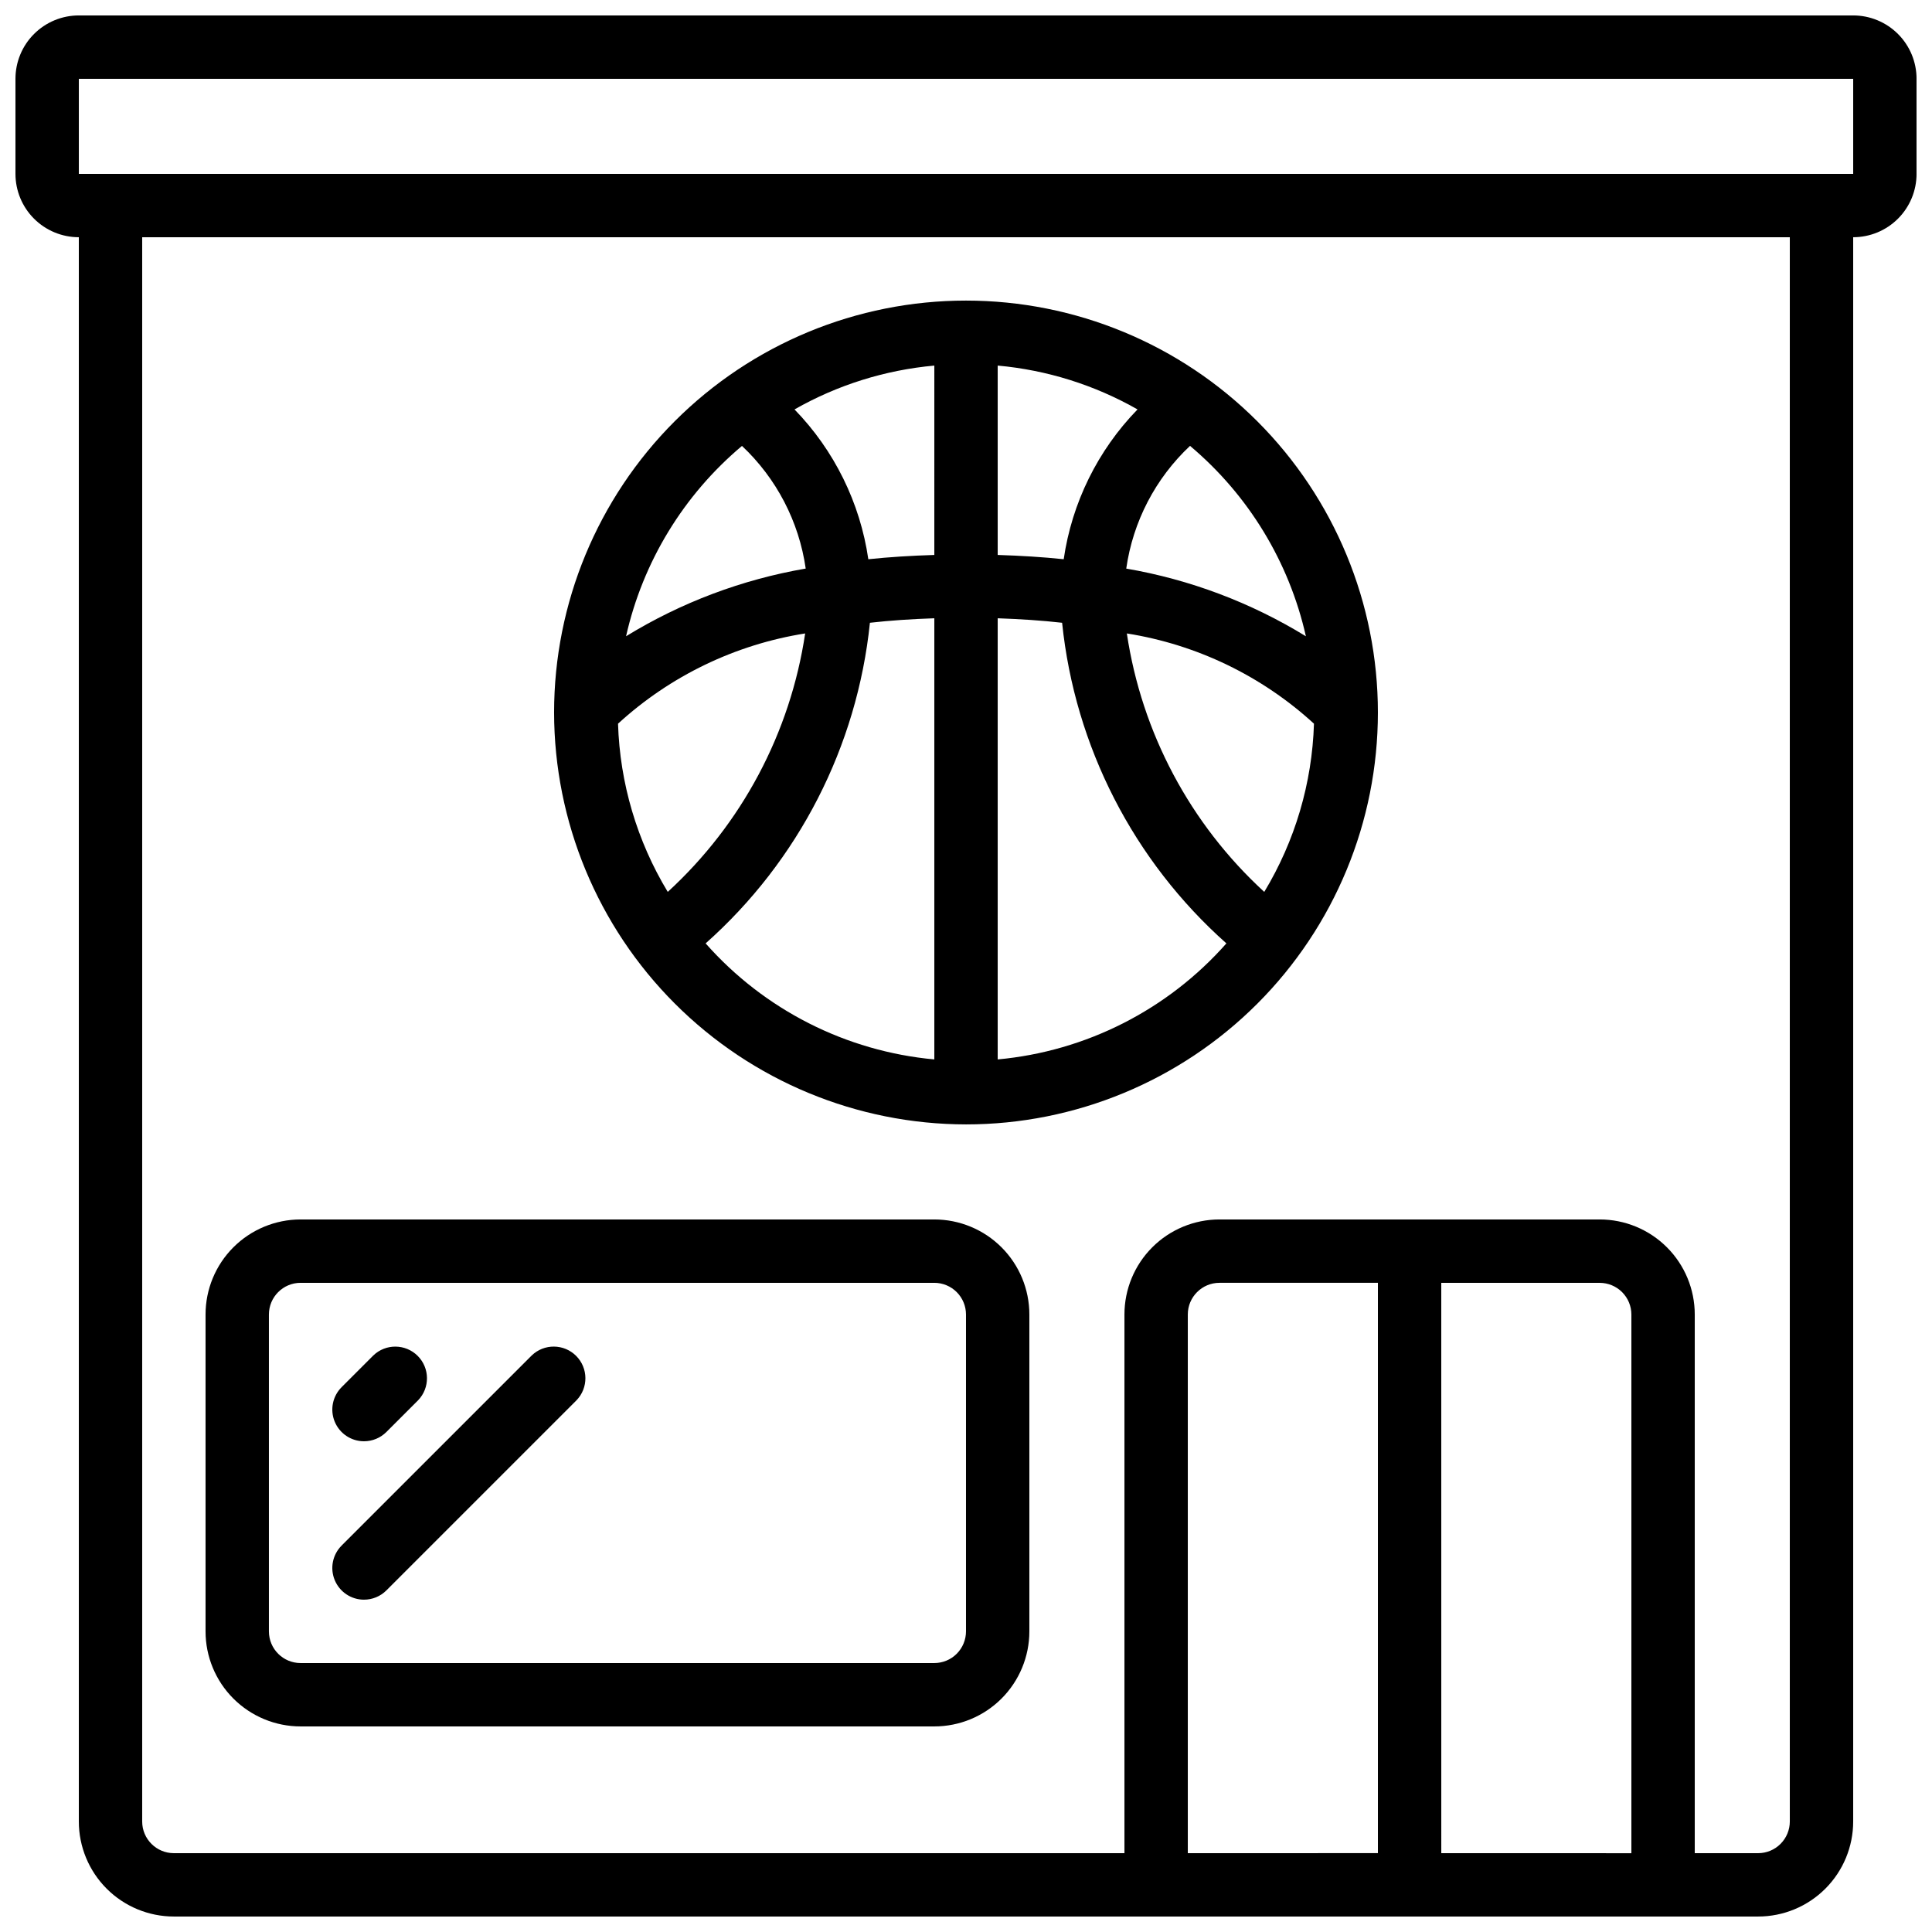 <?xml version="1.0" encoding="UTF-8"?>
<!-- Uploaded to: SVG Repo, www.svgrepo.com, Generator: SVG Repo Mixer Tools -->
<svg width="800px" height="800px" version="1.1" viewBox="144 144 512 512" xmlns="http://www.w3.org/2000/svg">
 <defs>
  <clipPath id="a">
   <path d="m148.09 148.09h503.81v503.81h-503.81z"/>
  </clipPath>
 </defs>
 <g clip-path="url(#a)">
  <path d="m635.11 148.09h-470.22c-4.453 0-8.727 1.77-11.875 4.918-3.148 3.148-4.918 7.422-4.918 11.875v25.191c0 4.453 1.77 8.727 4.918 11.875 3.148 3.148 7.422 4.918 11.875 4.918v419.84c0 6.684 2.656 13.09 7.379 17.812 4.723 4.727 11.133 7.379 17.812 7.379h419.84c6.684 0 13.09-2.652 17.812-7.379 4.727-4.723 7.379-11.129 7.379-17.812v-419.84c4.453 0 8.727-1.77 11.875-4.918s4.918-7.422 4.918-11.875v-25.191c0-4.453-1.77-8.727-4.918-11.875-3.148-3.148-7.422-4.918-11.875-4.918zm-176.33 487.02v-142.75c0-4.637 3.758-8.398 8.395-8.398h41.984v151.14zm67.176 0-0.004-151.14h41.984c2.227 0 4.363 0.887 5.938 2.461 1.574 1.574 2.461 3.711 2.461 5.938v142.75zm92.363-8.398c0 2.231-0.887 4.363-2.461 5.938-1.574 1.578-3.711 2.461-5.938 2.461h-16.793v-142.75c0-6.68-2.652-13.09-7.379-17.812-4.723-4.723-11.129-7.379-17.812-7.379h-100.76c-6.68 0-13.086 2.656-17.812 7.379-4.723 4.723-7.375 11.133-7.375 17.812v142.75h-251.91c-4.637 0-8.398-3.758-8.398-8.398v-419.84h436.64zm8.395-436.63h-461.82v-25.191h470.22v25.191z"/>
 </g>
 <path d="m223.66 601.52h167.94c6.68 0 13.09-2.656 17.812-7.379 4.723-4.723 7.379-11.133 7.379-17.812v-83.969c0-6.68-2.656-13.09-7.379-17.812-4.723-4.723-11.133-7.379-17.812-7.379h-167.94c-6.68 0-13.086 2.656-17.812 7.379-4.723 4.723-7.375 11.133-7.375 17.812v83.969c0 6.68 2.652 13.09 7.375 17.812 4.727 4.723 11.133 7.379 17.812 7.379zm-8.395-109.16c0-4.637 3.758-8.398 8.395-8.398h167.94c2.227 0 4.363 0.887 5.938 2.461 1.574 1.574 2.461 3.711 2.461 5.938v83.969c0 2.227-0.887 4.363-2.461 5.938-1.574 1.574-3.711 2.461-5.938 2.461h-167.94c-4.637 0-8.395-3.762-8.395-8.398z"/>
 <path d="m400 441.98c28.949 0 56.715-11.504 77.184-31.973 20.473-20.473 31.973-48.238 31.973-77.188s-11.5-56.715-31.973-77.188c-20.469-20.473-48.234-31.973-77.184-31.973-28.953 0-56.719 11.5-77.188 31.973-20.473 20.473-31.973 48.238-31.973 77.188 0.035 28.941 11.543 56.688 32.008 77.148 20.465 20.465 48.211 31.977 77.152 32.012zm-42.625-130.11c-3.934 26.328-16.789 50.504-36.414 68.492-8.152-13.48-12.691-28.836-13.176-44.578 13.824-12.664 31.074-20.98 49.59-23.914zm134.84 23.914c-0.484 15.742-5.023 31.098-13.172 44.578-19.625-17.988-32.48-42.164-36.418-68.492 18.52 2.934 35.766 11.25 49.59 23.914zm-83.816-44.715v-50.188c13.043 1.18 25.68 5.141 37.055 11.621-10.539 10.844-17.387 24.738-19.562 39.699-5.477-0.578-11.344-0.938-17.492-1.133zm-16.793 0c-6.144 0.191-12.023 0.555-17.492 1.133-2.176-14.961-9.023-28.855-19.562-39.699 11.379-6.481 24.016-10.441 37.055-11.621zm-60.609 102.94c24.629-21.883 40.16-52.199 43.539-84.969 5.289-0.605 11.023-0.984 17.07-1.191v116.91c-23.383-2.148-45.062-13.148-60.609-30.75zm77.402 30.75v-116.91c6.047 0.211 11.754 0.586 17.07 1.191 3.379 32.77 18.914 63.086 43.539 84.969-15.543 17.602-37.223 28.602-60.609 30.75zm81.676-112.14c-14.586-8.949-30.742-15.039-47.609-17.938 1.773-12.445 7.734-23.914 16.902-32.52 15.477 13.012 26.262 30.734 30.707 50.457zm-149.46-50.457h0.004c9.16 8.605 15.121 20.07 16.902 32.512-16.867 2.902-33.023 8.988-47.609 17.938 4.449-19.727 15.246-37.445 30.73-50.449z"/>
 <path d="m240.46 525.95c2.231 0 4.363-0.883 5.938-2.457l8.398-8.398c3.18-3.293 3.137-8.531-0.102-11.77-3.242-3.238-8.477-3.285-11.773-0.105l-8.398 8.398h0.004c-2.402 2.402-3.121 6.012-1.82 9.148 1.301 3.141 4.359 5.184 7.754 5.184z"/>
 <path d="m240.46 567.93c2.231 0 4.363-0.883 5.938-2.457l50.383-50.383c3.18-3.293 3.137-8.531-0.102-11.77-3.242-3.238-8.477-3.285-11.773-0.105l-50.383 50.383h0.004c-2.402 2.402-3.121 6.012-1.82 9.148s4.359 5.184 7.754 5.184z"/>
</svg>